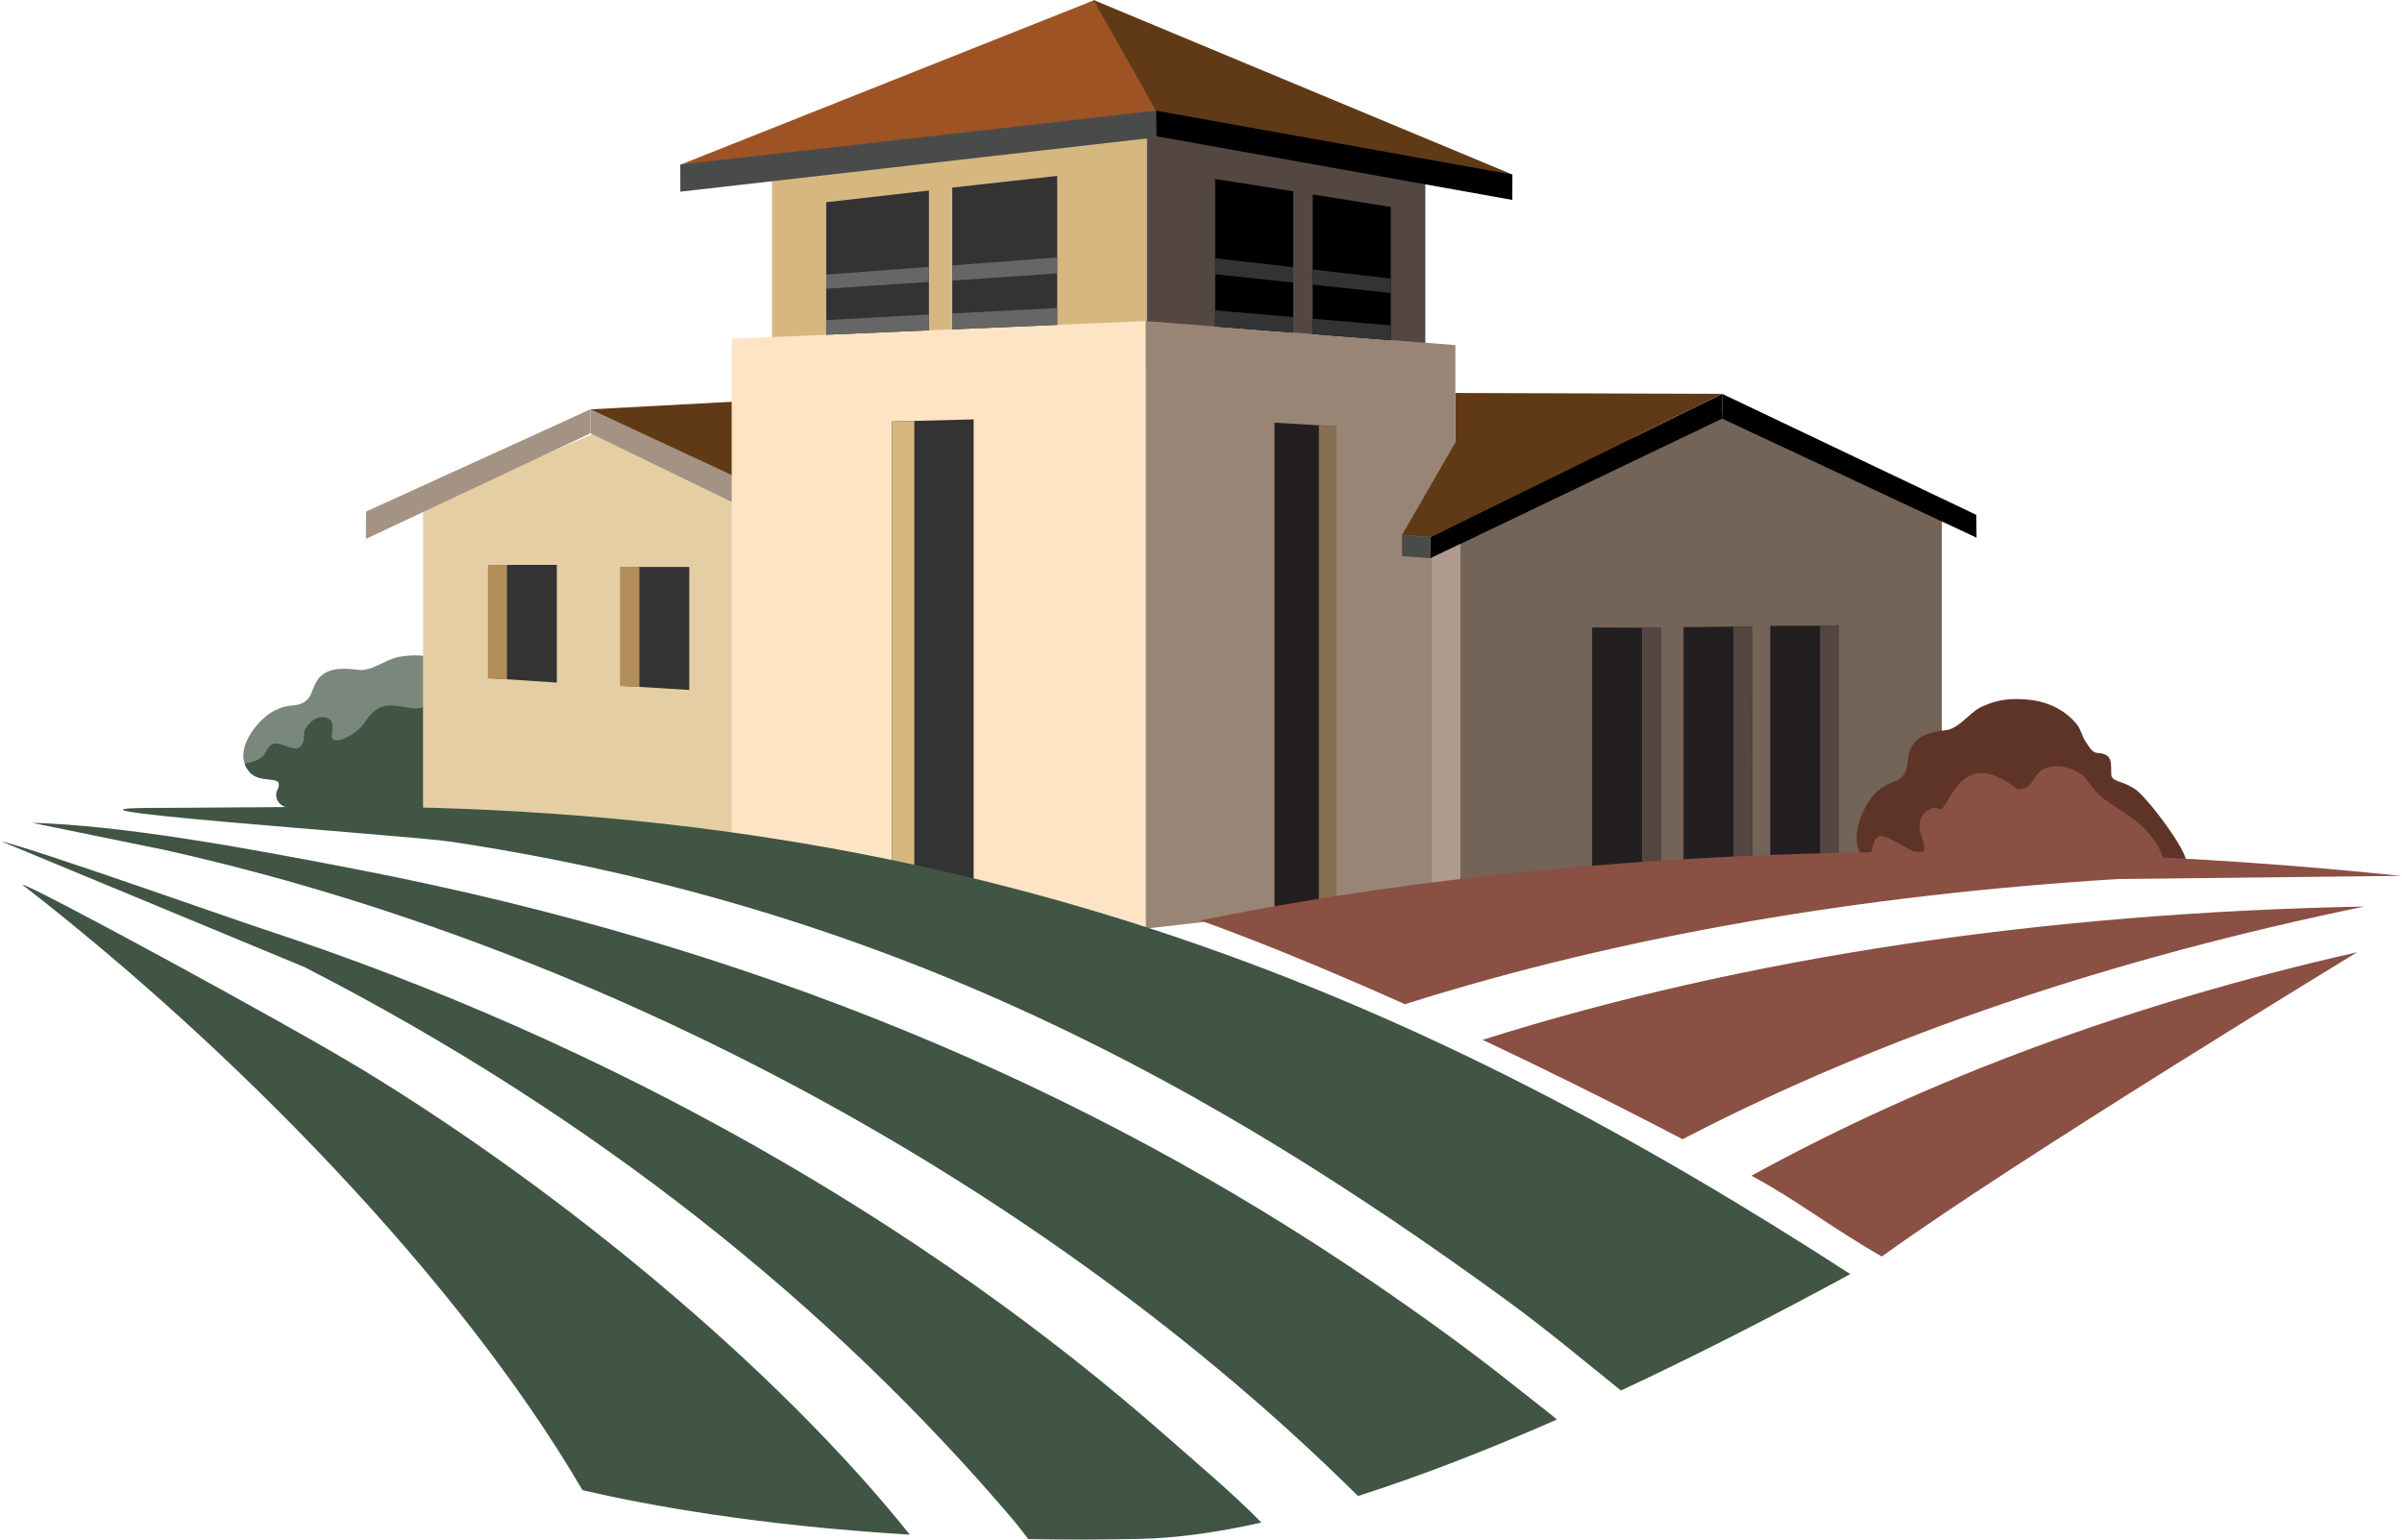<?xml version="1.0" encoding="UTF-8"?><svg id="trevi-hills-mark" xmlns="http://www.w3.org/2000/svg" viewBox="0 0 312 200"><defs><style>.cls-1{fill:#e5cea3;}.cls-2{fill:#fce4c5;}.cls-3{fill:#9e5324;}.cls-4{fill:#b48e59;}.cls-5{fill:#666;}.cls-6{fill:#736457;}.cls-7{fill:#333;}.cls-8{fill:#d7b780;}.cls-9{fill:#ae9b8d;}.cls-10{fill:#a49383;}.cls-11{fill:#231f20;}.cls-12{fill:#405544;}.cls-13{fill:#8a5043;}.cls-14{fill:#998575;}.cls-15{fill:#544741;}.cls-16{fill:#846f52;}.cls-17{fill:#603a16;}.cls-18{fill:#494b4b;}.cls-19{fill:#5e3429;}.cls-20{fill:#7a877d;}</style></defs><g id="trevi-hills-logo-2"><g id="trevi-hills-mark-2"><path id="bush-shadows" class="cls-20" d="m49.9,105.91c-.34-1.32-2.06-.52-3.41-.46-2.54.12-4.46-.36-7-.26-1.36.04-3.59-.21-3.6-1.96,0-.46.36-.82.36-1.27.03-1.18-2.58-.15-3.86-1.71-1.93-2.21.07-5.33,1.87-6.95,1.1-1.06,2.56-1.62,4.08-1.69,2.72-.4,1.8-2.66,3.57-3.98,1.45-1.05,3.31-.76,4.95-.58,1.97-.06,3.5-1.64,5.46-1.79,1.83-.3,3.68-.03,5.42.54,2.53.74,4.89,2.35,6.09,4.74.39.92.13,1.98.52,2.91.19.49.63.83,1.09,1.03.39.16.81.26,1.15.52.95.68.26,1.89.18,2.79.07.5.59.75.98,1,.59.34,1.14.76,1.63,1.24,1.52,1.39,2.93,2.9,4.06,4.62.47.66.98,1.28,1.47,1.93.3.39.6.84.62,1.35.01,1.05-1.13,1.52-1.98,1.77-1.55.44-3.2.33-4.77.06-1.63-.28-3.22-.76-4.69-1.52-1.55-.87-1.31-.49-2.84-.06-1.03.18-2.28.18-3-.71-.41-.46-.54-1.11-.91-1.6-.33-.43-.88-.77-1.43-.59-.87.3-1.61.84-2.35,1.37l-3.65-.76Z"/><path id="bush" class="cls-12" d="m64.73,96.22c-1.07-1.07-1.72-2.45-2.35-3.8-.98-1.1-2.32-1.99-3.82-2.13-1.8-.15-2.16.43-3.39,1.47-.56.31-1.18.31-1.8.23-2.97-.53-4.29-.79-6.08,1.99-.75.99-1.85,1.73-3.03,2.12-2.22.49-.36-1.69-1.42-2.63-.74-.61-1.93-.25-2.53.4-.98,1.01-.78,1.12-.82,2.05-.39,2.38-2.22.77-3.63.66-.89-.04-1.18.93-1.59,1.53-.64.65-1.57.94-2.48,1.1.13.36.3.71.59,1.03,1.28,1.56,3.9.53,3.86,1.71,0,.44-.35.81-.36,1.27,0,1.75,2.25,2,3.6,1.96,2.55-.1,4.46.38,7,.26,1.36-.06,3.07-.85,3.41.46l3.65.76c.73-.54,1.48-1.07,2.35-1.37.56-.18,1.11.16,1.43.59.37.49.5,1.14.91,1.6.72.88,1.96.89,3,.71,1.54-.44,1.3-.81,2.84.06.94.48,1.95.82,2.97,1.1,3.89-1.39,4.15-4.8,1.99-8.24-1.13-1.88-2.8-3.33-4.31-4.89Z"/><g id="building-left"><polygon class="cls-1" points="54.95 65.84 54.95 106.95 114.68 118.06 115.25 66.61 81.36 54.51 54.95 65.84"/><polygon class="cls-10" points="47.52 70.01 76.69 56.29 76.69 53.17 47.54 66.46 47.52 70.01"/><polygon class="cls-10" points="76.69 56.29 113.92 74.37 113.92 70.49 76.69 53.18 76.69 56.29"/><polygon class="cls-17" points="113.91 70.49 76.68 53.18 99.19 51.97 110.89 52.1 110.89 59.46 117.37 70.11 113.91 70.49"/><polygon class="cls-7" points="89.53 89.63 80.59 89.08 80.59 73.65 89.53 73.65 89.53 89.63"/><polygon class="cls-4" points="80.59 73.64 80.59 89.13 83.05 89.24 83.05 73.62 80.59 73.64"/><polygon class="cls-7" points="72.33 88.67 63.39 88.08 63.39 73.39 72.33 73.38 72.33 88.67"/><polygon class="cls-4" points="63.39 73.39 63.39 88.13 65.85 88.26 65.85 73.36 63.39 73.39"/></g><g id="building-main"><polygon class="cls-8" points="100.27 20.72 100.27 49.95 148.97 48.05 148.97 9.65 100.27 20.72"/><polygon class="cls-2" points="95.04 44.01 95.04 113.51 148.83 129.21 148.83 41.71 95.04 44.01"/><polygon class="cls-7" points="120.66 42.91 107.32 43.48 107.32 26.27 120.66 24.75 120.66 42.91"/><polygon class="cls-7" points="137.32 42.2 123.69 42.78 123.69 24.37 137.32 22.85 137.32 42.2"/><polygon class="cls-7" points="126.47 125.64 115.83 120.81 115.83 54.75 126.47 54.48 126.47 125.64"/><polygon class="cls-8" points="115.84 120.27 118.76 121.07 118.76 54.68 115.84 54.75 115.84 120.27"/><polygon class="cls-15" points="185.14 22.45 185.14 50.8 148.97 48.05 148.97 9.65 185.14 22.45"/><polygon class="cls-14" points="189.04 44.83 189.04 116.06 148.83 120.63 148.83 41.71 189.04 44.83"/><polygon points="170.51 43.39 180.65 44.18 180.65 26.88 170.51 25.26 170.51 43.39"/><polygon points="157.84 42.41 167.98 43.2 167.98 24.85 157.84 23.25 157.84 42.41"/><polygon class="cls-11" points="165.55 120.5 173.5 119.29 173.5 55.38 165.55 54.91 165.55 120.5"/><polygon class="cls-16" points="171.31 120.5 173.5 120.5 173.5 55.38 171.31 55.25 171.31 120.5"/><polygon class="cls-3" points="88.4 23.3 151.13 16.13 142.19 0 88.4 21.39 88.4 23.3"/><polygon class="cls-17" points="196.44 24.36 151.13 16.13 142.04 0 196.44 22.67 196.44 24.36"/><polygon class="cls-18" points="151.12 17.74 88.37 24.9 88.37 21.38 150.18 14.38 151.12 17.74"/><polygon points="196.44 25.97 150.22 17.7 150.18 14.38 196.44 22.68 196.44 25.97"/><polygon class="cls-5" points="107.32 41.58 107.32 43.48 120.66 42.9 120.66 40.85 107.32 41.58"/><polygon class="cls-5" points="107.32 35.67 107.32 37.51 120.66 36.62 120.66 34.67 107.32 35.67"/><polygon class="cls-5" points="123.69 40.72 123.69 42.79 137.32 42.2 137.32 40.01 123.69 40.72"/><polygon class="cls-5" points="123.69 34.48 123.69 36.45 137.32 35.51 137.32 33.44 123.69 34.48"/><polygon class="cls-7" points="170.51 43.39 180.65 44.18 180.65 42.27 170.51 41.4 170.51 43.39"/><polygon class="cls-7" points="170.51 36.98 180.65 38.07 180.65 36.19 170.51 35.01 170.51 36.98"/><polygon class="cls-7" points="157.84 42.41 167.98 43.2 167.98 41.18 157.84 40.32 157.84 42.41"/><polygon class="cls-7" points="157.84 35.63 167.98 36.71 167.98 34.71 157.84 33.55 157.84 35.63"/></g><g id="building-right"><polygon class="cls-6" points="252.23 66.49 252.23 113.55 187.81 124.03 187.82 65.91 222.15 53.11 252.23 66.49"/><polygon points="256.74 69.85 223.69 54.38 223.69 51.16 256.7 66.88 256.74 69.85"/><polygon points="223.69 54.38 185.81 72.52 185.81 69.77 223.69 51.17 223.69 54.38"/><polygon class="cls-9" points="186 72.43 186 116.33 189.7 116.87 189.7 70.65 186 72.43"/><polygon class="cls-17" points="185.81 69.77 223.69 51.16 189.05 51.05 189.05 57.46 182.11 69.5 185.81 69.77"/><polygon class="cls-11" points="206.81 121.88 215.75 120.69 215.75 81.55 206.81 81.51 206.81 121.88"/><polygon class="cls-15" points="213.29 81.54 213.29 120.95 215.75 120.69 215.75 81.55 213.29 81.54"/><polygon class="cls-11" points="218.68 118.47 227.61 117.11 227.61 81.38 218.68 81.47 218.68 118.47"/><polygon class="cls-15" points="225.15 117.99 227.58 117.36 227.62 81.38 225.15 81.41 225.15 117.99"/><polygon class="cls-11" points="229.94 116.62 238.87 115.58 238.87 81.29 229.94 81.3 229.94 116.62"/><polygon class="cls-15" points="236.41 81.3 236.41 116.05 238.87 115.83 238.87 81.29 236.41 81.3"/><polygon class="cls-18" points="182.11 72.25 185.81 72.52 185.81 69.77 182.11 69.5 182.11 72.25"/></g><path id="bush-shadows-2" class="cls-19" d="m250.26,115.03c-1.27.37-3.43.67-3.83-1.11-.1-.46.15-.92.06-1.37-.24-1.2-2.46.49-4.02-.78-2.31-1.77-1.14-5.43.18-7.52.79-1.35,2.04-2.29,3.45-2.72,2.47-1.07,1.09-3.14,2.45-4.92,1.12-1.42,2.93-1.6,4.53-1.81,1.84-.54,2.91-2.53,4.73-3.16,1.65-.75,3.45-.94,5.22-.78,2.54.13,5.13,1.19,6.8,3.32.58.84.57,1.45,1.16,2.29.29.45.77,1.23,1.25,1.31.4.07.83.06,1.21.24,1.05.46.68,1.86.81,2.79.18.49.72.62,1.14.78.64.2,1.24.49,1.82.85,1.74,1.04,8.03,9.61,6.49,9.72-1.6.11-8.04.34-9.59-.06-1.65-.5-1.34-.18-2.68.64-.93.44-2.1.74-2.97.03l-18.16,2.26Z"/><path id="bush-2" class="cls-13" d="m278.88,108c-1.49-1.64-3.38-2.69-5.16-3.91-1.24-.83-2.17-2.07-3.07-3.29-1.18-.87-2.64-1.45-4.08-1.22-1.73.29-1.94.96-2.85,2.33-.45.45-1.03.6-1.63.67-7.74-6.28-8.97,3.21-10.2,2.52-.83-.44-1.86.22-2.28,1.03-.69,1.26.13,2.59.33,3.87.18,2.52-4.35-1.63-5.7-1.38-.85.17-.89,1.23-1.15,1.95-.19.35-.65.52-1.16.65.16.2.32.39.53.56,1.56,1.27,3.79-.42,4.02.78.09.45-.15.92-.06,1.37.41,1.78,2.57,1.48,3.83,1.11l18.16-2.26c.87.72,2.05.42,2.97-.03,1.34-.82,1.04-1.14,2.68-.64,1.08.28,4.53.26,7.07.18-.19-1.44-.97-2.92-2.27-4.28Z"/><path id="green-lines" class="cls-12" d="m118.18,199.36c-20.05-1.21-34.4-3.89-42.52-5.78-16.09-27.53-45.49-57.51-72.75-78.65.29-.42,34.29,18,44.33,24.12,25.62,15.6,53.54,38.57,70.94,60.31m13.73-1.55c.27.32.91,1.15,1.66,2.13,4.61.08,9.44.08,14.5-.03,4.79-.1,10.1-.85,15.78-2.12-3.49-3.6-9.02-8.27-11.99-10.89-31.61-27.93-72.59-51.41-117.59-66.18-4.33-1.42-29.64-10.39-34.13-11.44l39.41,16.35c37.28,19.13,68.23,43.69,92.36,72.17m70.33-13.4c-1.88-1.54-3.9-3.08-5.52-4.37-5.72-4.57-11.78-8.93-17.95-13.16-38.01-26.04-81.29-43.95-131.53-53.76-15.96-3.12-31.31-5.87-43.11-6.23l17.11,3.5c56.69,12.6,114.33,43.45,155.15,83.96,8.22-2.62,16.95-6.03,25.85-9.94m8.3-3.76c9.98-4.66,20.07-9.84,29.8-15.13-53.52-34.59-112.86-61.77-200.06-60.69-.28,0-18.9.13-19.12.13-21.84-.1,31.83,3.55,37.41,4.39,57.63,8.67,99.15,31.94,136.85,59.37,5.26,3.83,10.15,7.91,15.13,11.93"/><path id="brown-lines" class="cls-13" d="m227.5,152.73c23.12-12.69,49.52-22.43,78.68-29.03,0,0-44.43,27-61.75,39.53-6.64-3.8-10.9-7.25-16.93-10.5m-34.92-17.65c7.62,3.59,16.32,7.87,25.97,12.91,26.05-13.53,55.82-23.48,88.58-30.23-41.33.82-80.13,6.46-114.55,17.32m-10.08-4.63c28.21-8.92,59.38-14.2,92.61-16.26l36.75-.41c-53.79-5.61-109.41-3.69-155.97,5.79.51.17,10,3.45,26.6,10.88"/></g></g></svg>